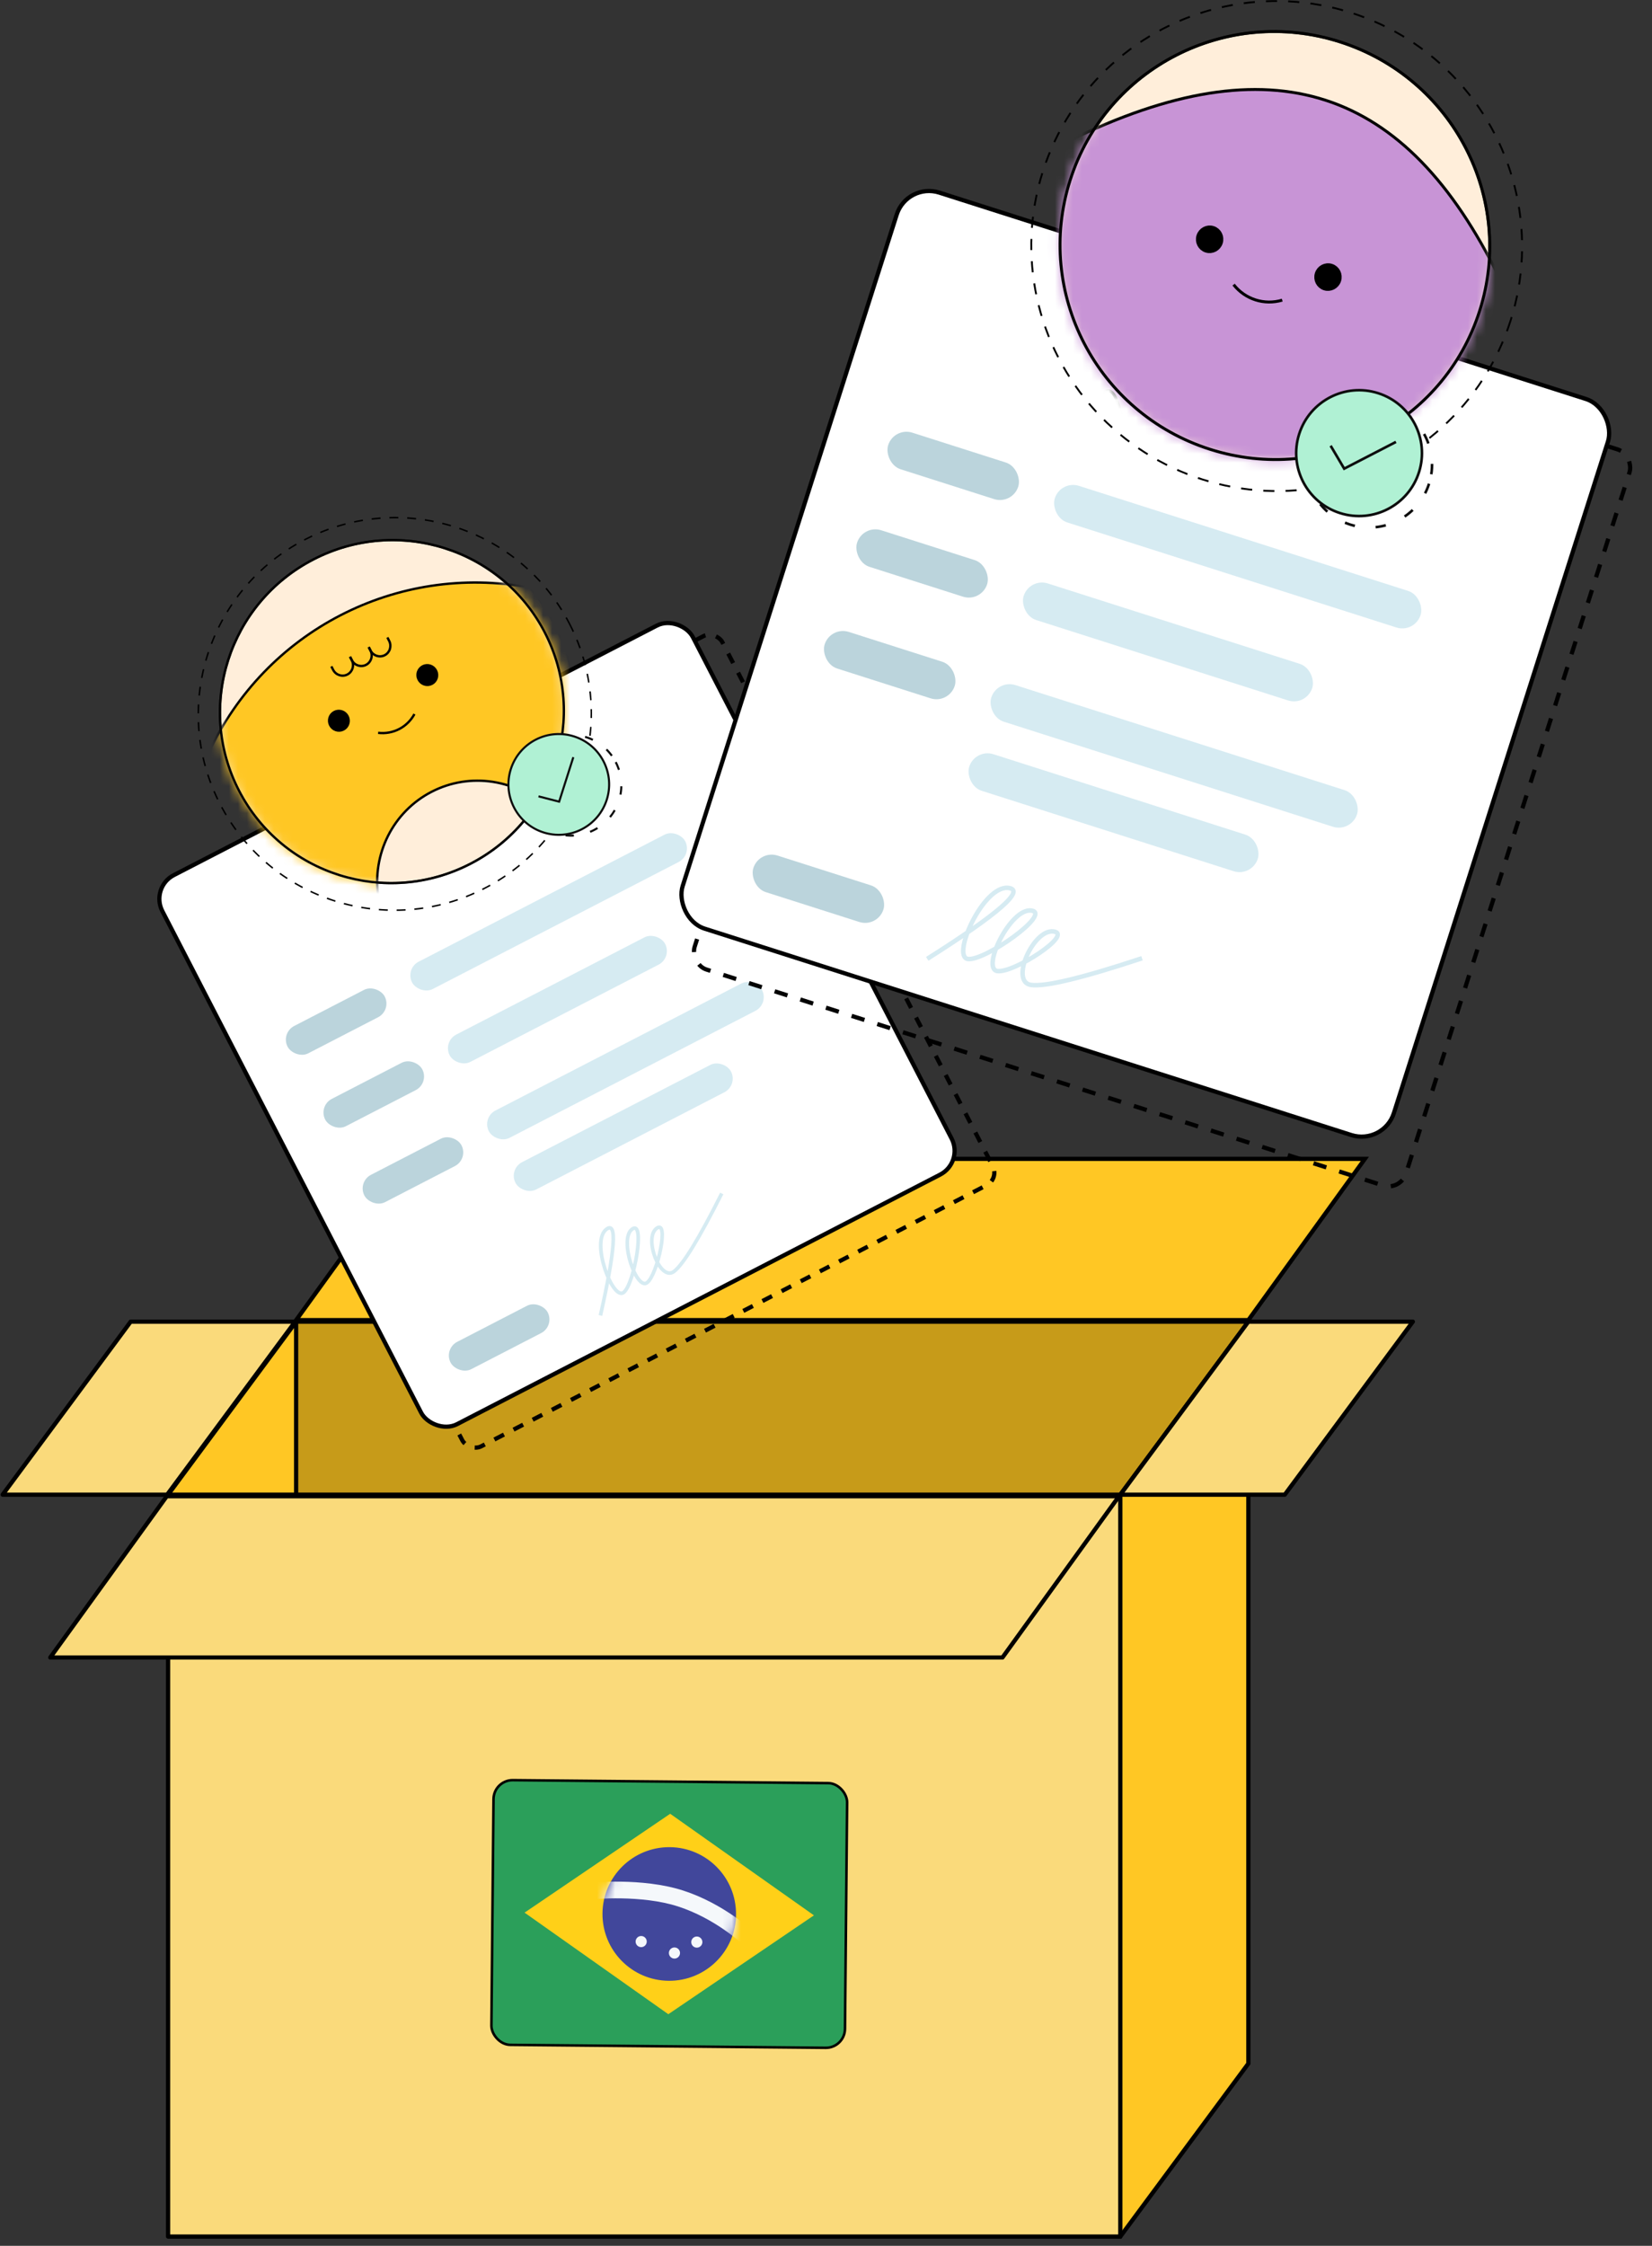 <svg width="184" height="250" viewBox="0 0 184 250" fill="none" xmlns="http://www.w3.org/2000/svg">
    <rect x="0" y="0" width="184" height="250" fill="#333333" stroke="none"/>
    <path d="M139.042 146.953H32.982L45.961 129H152.02L139.042 146.953Z" fill="#FFC724" stroke="black" stroke-width="0.47" stroke-miterlimit="10"/>
    <path d="M139.041 229.711L124.78 248.97L32.982 229.711L18.721 166.384L32.982 147.125H139.041V229.711Z" fill="#FFC724" stroke="black" stroke-width="0.47" stroke-miterlimit="10"/>
    <path d="M124.78 166.383H18.721V248.969H124.78V166.383Z" fill="#FADA7B" stroke="black" stroke-width="0.47" stroke-linecap="round" stroke-linejoin="round"/>
    <path d="M139.041 147.125L124.78 166.384H18.721L32.982 147.125H139.041Z" fill="#C79B19" stroke="black" stroke-width="0.47" stroke-miterlimit="10"/>
    <path d="M32.982 147.125V166.384H18.721L32.982 147.125Z" fill="#FFC724" stroke="black" stroke-width="0.47" stroke-linejoin="bevel"/>
    <path d="M32.875 147.125L18.614 166.384H0.295L14.556 147.125H32.875Z" fill="#FADA7B" stroke="black" stroke-width="0.47" stroke-linecap="round" stroke-linejoin="round"/>
    <path d="M157.362 147.125L143.1 166.384H124.781L139.042 147.125H157.362Z" fill="#FADA7B" stroke="black" stroke-width="0.47" stroke-linecap="round" stroke-linejoin="round"/>
    <path d="M111.657 184.508H5.598L18.576 166.555H124.636L111.657 184.508Z" fill="#FADA7B" stroke="black" stroke-width="0.47" stroke-linecap="round" stroke-linejoin="round"/>
    <rect x="54.988" y="198.143" width="39.385" height="29.468" rx="2.125" transform="rotate(0.536 54.988 198.143)" fill="#2B9F5A"/>
    <rect x="54.988" y="198.143" width="39.385" height="29.468" rx="2.125" transform="rotate(0.536 54.988 198.143)" stroke="black" stroke-width="0.283"/>
    <path fill-rule="evenodd" clip-rule="evenodd" d="M74.646 201.905L58.427 212.91L74.437 224.217L90.656 213.212L74.646 201.905Z" fill="#FFD018"/>
    <path d="M81.979 213.129C81.941 217.237 78.58 220.536 74.472 220.497C70.365 220.459 67.066 217.098 67.104 212.99C67.143 208.883 70.504 205.584 74.611 205.622C78.719 205.661 82.018 209.022 81.979 213.129Z" fill="#41479B"/>
    <mask id="mask0_16362_47545" style="mask-type:alpha" maskUnits="userSpaceOnUse" x="67" y="205" width="15" height="16">
        <path d="M81.979 213.129C81.941 217.237 78.58 220.536 74.472 220.497C70.365 220.459 67.066 217.098 67.104 212.99C67.143 208.883 70.504 205.584 74.611 205.622C78.719 205.661 82.018 209.022 81.979 213.129Z" fill="#41479B"/>
    </mask>
    <g mask="url(#mask0_16362_47545)">
        <path fill-rule="evenodd" clip-rule="evenodd" d="M65.982 211.425L65.888 210.5C65.795 209.575 65.795 209.575 65.796 209.575L65.802 209.574L65.816 209.573L65.869 209.568C65.914 209.564 65.98 209.558 66.064 209.551C66.233 209.538 66.476 209.521 66.78 209.505C67.388 209.473 68.243 209.446 69.237 209.463C71.211 209.498 73.794 209.709 76.084 210.449C78.358 211.184 80.289 212.305 81.645 213.234C82.325 213.7 82.866 214.122 83.239 214.429C83.426 214.583 83.572 214.708 83.671 214.797C83.722 214.841 83.76 214.876 83.787 214.901L83.819 214.93L83.828 214.939L83.831 214.941C83.832 214.941 83.833 214.943 83.196 215.62C82.559 216.298 82.559 216.298 82.56 216.298L82.555 216.294L82.534 216.274C82.514 216.256 82.483 216.228 82.44 216.19C82.355 216.115 82.227 216.004 82.058 215.865C81.72 215.587 81.223 215.199 80.594 214.768C79.332 213.903 77.564 212.881 75.512 212.219C73.477 211.561 71.105 211.355 69.205 211.322C68.262 211.306 67.451 211.332 66.877 211.362C66.591 211.377 66.364 211.393 66.21 211.405C66.133 211.411 66.074 211.416 66.036 211.42L65.993 211.424L65.982 211.425Z" fill="#F5F8FB"/>
    </g>
    <path d="M72.035 216.137C72.031 216.48 71.751 216.754 71.409 216.751C71.067 216.748 70.792 216.468 70.795 216.126C70.798 215.783 71.078 215.508 71.421 215.512C71.763 215.515 72.038 215.795 72.035 216.137Z" fill="#F5F8FB"/>
    <path d="M75.742 217.411C75.738 217.753 75.458 218.028 75.116 218.025C74.774 218.021 74.499 217.741 74.502 217.399C74.505 217.057 74.785 216.782 75.128 216.785C75.47 216.788 75.745 217.068 75.742 217.411Z" fill="#F5F8FB"/>
    <path d="M78.232 216.194C78.229 216.536 77.948 216.811 77.606 216.808C77.264 216.805 76.989 216.525 76.992 216.182C76.996 215.84 77.275 215.565 77.618 215.568C77.96 215.572 78.235 215.852 78.232 216.194Z" fill="#F5F8FB"/>
    <rect x="20.654" y="100.603" width="66.497" height="68.78" rx="1.572" transform="rotate(-27.307 20.654 100.603)" stroke="black" stroke-width="0.47" stroke-dasharray="1.2 1.2"/>
    <rect x="16.717" y="98.781" width="66.497" height="68.78" rx="2.977" transform="rotate(-27.307 16.717 98.781)" fill="white"/>
    <rect x="16.717" y="98.781" width="66.497" height="68.78" rx="2.977" transform="rotate(-27.307 16.717 98.781)" stroke="black" stroke-width="0.47"/>
    <rect x="31.246" y="114.994" width="12.176" height="3.424" rx="1.712" transform="rotate(-27.307 31.246 114.994)" fill="#BBD4DC"/>
    <rect x="45.109" y="107.838" width="34.244" height="3.424" rx="1.712" transform="rotate(-27.307 45.109 107.838)" fill="#D6EBF2"/>
    <rect x="35.435" y="123.109" width="12.176" height="3.424" rx="1.712" transform="rotate(-27.307 35.435 123.109)" fill="#BBD4DC"/>
    <rect x="49.297" y="115.951" width="27.015" height="3.424" rx="1.712" transform="rotate(-27.307 49.297 115.951)" fill="#D6EBF2"/>
    <rect x="39.799" y="131.562" width="12.176" height="3.424" rx="1.712" transform="rotate(-27.307 39.799 131.562)" fill="#BBD4DC"/>
    <rect x="49.4" y="150.156" width="12.176" height="3.424" rx="1.712" transform="rotate(-27.307 49.4 150.156)" fill="#BBD4DC"/>
    <rect x="53.662" y="124.405" width="34.244" height="3.424" rx="1.712" transform="rotate(-27.307 53.662 124.405)" fill="#D6EBF2"/>
    <rect x="56.629" y="130.152" width="27.015" height="3.424" rx="1.712" transform="rotate(-27.307 56.629 130.152)" fill="#D6EBF2"/>
    <ellipse cx="43.972" cy="79.472" rx="21.895" ry="21.835" transform="rotate(-27.307 43.972 79.472)" stroke="black" stroke-width="0.166" stroke-dasharray="0.99 0.99"/>
    <ellipse cx="43.651" cy="79.214" rx="19.169" ry="19.064" transform="rotate(-27.307 43.651 79.214)" fill="#FFEEDA" stroke="black" stroke-width="0.261"/>
    <mask id="mask1_16362_47545" style="mask-type:alpha" maskUnits="userSpaceOnUse" x="24" y="59" width="39" height="40">
        <ellipse cx="43.651" cy="79.214" rx="19.169" ry="19.064" transform="rotate(-27.307 43.651 79.214)" fill="#FFEEDA" stroke="black" stroke-width="0.261"/>
    </mask>
    <g mask="url(#mask1_16362_47545)">
        <path d="M23.201 83.887C25.398 92.791 33.072 99.281 42.145 99.909C41.398 95.089 43.78 90.356 48.066 88.143C52.353 85.93 57.591 86.728 61.089 90.129C65.83 82.368 64.982 72.354 58.996 65.406C44.204 62.651 29.52 70.232 23.2 83.886L23.201 83.887Z" fill="#FFC724" stroke="black" stroke-width="0.261" stroke-linejoin="round"/>
        <path d="M42.115 81.575C43.768 81.778 45.368 80.952 46.16 79.486" stroke="black" stroke-width="0.261"/>
        <ellipse cx="47.593" cy="75.147" rx="0.874" ry="0.885" transform="rotate(-27.307 47.593 75.147)" fill="black" stroke="black" stroke-width="0.691"/>
        <ellipse cx="37.746" cy="80.231" rx="0.874" ry="0.885" transform="rotate(-27.307 37.746 80.231)" fill="black" stroke="black" stroke-width="0.691"/>
        <path d="M38.986 73.106L39.186 73.493C39.487 74.075 40.196 74.306 40.771 74.009V74.009C41.345 73.713 41.568 73 41.267 72.419L41.067 72.031" stroke="black" stroke-width="0.261"/>
        <path d="M41.068 72.031L41.268 72.419C41.568 72.999 42.276 73.231 42.85 72.936V72.936C43.425 72.64 43.647 71.928 43.347 71.346L43.147 70.959" stroke="black" stroke-width="0.261"/>
        <path d="M36.906 74.18L37.106 74.567C37.407 75.149 38.116 75.38 38.691 75.084V75.084C39.265 74.787 39.488 74.075 39.187 73.493L38.987 73.106" stroke="black" stroke-width="0.261"/>
        <ellipse cx="43.651" cy="79.214" rx="19.169" ry="19.064" transform="rotate(-27.307 43.651 79.214)" stroke="black" stroke-width="0.261"/>
    </g>
    <circle cx="63.597" cy="87.409" r="5.608" transform="rotate(-27.307 63.597 87.409)" stroke="#0D0D0D" stroke-width="0.232" stroke-linejoin="round" stroke-dasharray="0.93 1.86"/>
    <circle cx="62.238" cy="87.321" r="5.608" transform="rotate(-27.307 62.238 87.321)" fill="#B0F1D4" stroke="#0D0D0D" stroke-width="0.232" stroke-linecap="round"/>
    <path d="M63.822 84.399L62.278 89.239L60.091 88.677" stroke="#0D0D0D" stroke-width="0.232" stroke-linecap="square"/>
    <path d="M66.878 146.435C68.529 139.115 68.75 135.915 67.543 136.835C65.731 138.215 68.246 144.8 69.452 143.881C70.658 142.963 71.901 135.684 70.4 136.828C68.899 137.972 70.899 143.678 72.075 142.783C73.25 141.887 74.573 135.639 73.123 136.743C71.673 137.848 73.532 142.709 75.073 141.535C76.101 140.752 77.873 137.858 80.388 132.855" stroke="#D6EBF2" stroke-width="0.403"/>
    <rect x="102.892" y="25.379" width="83.149" height="86" rx="2.022" transform="rotate(17.691 102.892 25.379)" stroke="black" stroke-width="0.47" stroke-dasharray="1.5 1.5"/>
    <rect x="101.023" y="20.295" width="83.149" height="86" rx="3.776" transform="rotate(17.691 101.023 20.295)" fill="white"/>
    <rect x="101.023" y="20.295" width="83.149" height="86" rx="3.776" transform="rotate(17.691 101.023 20.295)" stroke="black" stroke-width="0.47"/>
    <rect x="99.576" y="47.514" width="15.204" height="4.276" rx="2.138" transform="rotate(17.691 99.576 47.514)" fill="#BBD4DC"/>
    <rect x="118.135" y="53.434" width="42.76" height="4.276" rx="2.138" transform="rotate(17.691 118.135 53.434)" fill="#D6EBF2"/>
    <rect x="96.111" y="58.377" width="15.204" height="4.276" rx="2.138" transform="rotate(17.691 96.111 58.377)" fill="#BBD4DC"/>
    <rect x="114.668" y="64.297" width="33.733" height="4.276" rx="2.138" transform="rotate(17.691 114.668 64.297)" fill="#D6EBF2"/>
    <rect x="92.502" y="69.693" width="15.204" height="4.276" rx="2.138" transform="rotate(17.691 92.502 69.693)" fill="#BBD4DC"/>
    <rect x="84.56" y="94.588" width="15.204" height="4.276" rx="2.138" transform="rotate(17.691 84.56 94.588)" fill="#BBD4DC"/>
    <rect x="111.058" y="75.613" width="42.76" height="4.276" rx="2.138" transform="rotate(17.691 111.058 75.613)" fill="#D6EBF2"/>
    <rect x="108.605" y="83.307" width="33.733" height="4.276" rx="2.138" transform="rotate(17.691 108.605 83.307)" fill="#D6EBF2"/>
    <ellipse cx="142.198" cy="27.391" rx="27.34" ry="27.265" transform="rotate(17.691 142.198 27.391)" stroke="black" stroke-width="0.207" stroke-dasharray="1.24 1.24"/>
    <ellipse cx="141.997" cy="27.333" rx="23.935" ry="23.804" transform="rotate(17.691 141.997 27.333)" fill="#FFEEDA" stroke="black" stroke-width="0.325"/>
    <mask id="mask2_16362_47545" style="mask-type:alpha" maskUnits="userSpaceOnUse" x="117" y="3" width="50" height="49">
        <ellipse cx="141.997" cy="27.333" rx="23.935" ry="23.804" transform="rotate(17.691 141.997 27.333)" fill="#C894D6" stroke="black" stroke-width="0.325"/>
    </mask>
    <g mask="url(#mask2_16362_47545)">
        <path d="M119.813 13.404C113.892 23.206 114.937 35.713 122.394 44.277C125.991 39.361 124.914 59.339 130.653 61.169C136.392 63 147.67 46.276 147.756 52.367C158.794 49.701 166.166 42.373 167.014 30.952C156.578 9.595 141.713 4.605 119.091 15.666L119.813 13.404Z" fill="#C894D6" stroke="black" stroke-width="0.325" stroke-linejoin="round"/>
        <path d="M137.399 31.683C138.68 33.322 140.822 34.005 142.815 33.41" stroke="black" stroke-width="0.325"/>
        <ellipse cx="147.911" cy="30.844" rx="1.092" ry="1.106" transform="rotate(17.691 147.911 30.844)" fill="black" stroke="black" stroke-width="0.863"/>
        <ellipse cx="134.728" cy="26.639" rx="1.092" ry="1.106" transform="rotate(17.691 134.728 26.639)" fill="black" stroke="black" stroke-width="0.863"/>
        <ellipse cx="141.997" cy="27.333" rx="23.935" ry="23.804" transform="rotate(17.691 141.997 27.333)" stroke="black" stroke-width="0.325"/>
    </g>
    <circle cx="152.496" cy="51.718" r="7.003" transform="rotate(17.691 152.496 51.718)" stroke="#0D0D0D" stroke-width="0.29" stroke-linejoin="round" stroke-dasharray="1.16 2.32"/>
    <circle cx="151.373" cy="50.441" r="7.003" transform="rotate(17.691 151.373 50.441)" fill="#B0F1D4" stroke="#0D0D0D" stroke-width="0.29" stroke-linecap="round"/>
    <path d="M155.353 49.26L149.717 52.17L148.281 49.742" stroke="#0D0D0D" stroke-width="0.29" stroke-linecap="square"/>
    <path d="M103.277 106.735C111.198 101.728 114.219 99.097 112.34 98.844C109.522 98.463 105.928 106.498 107.804 106.751C109.68 107.005 117.205 101.676 114.869 101.36C112.534 101.045 109.262 107.85 111.09 108.097C112.919 108.344 119.603 103.995 117.348 103.69C115.093 103.385 112.442 109.319 114.84 109.642C116.439 109.858 120.558 108.868 127.197 106.671" stroke="#D6EBF2" stroke-width="0.503"/>
</svg>

